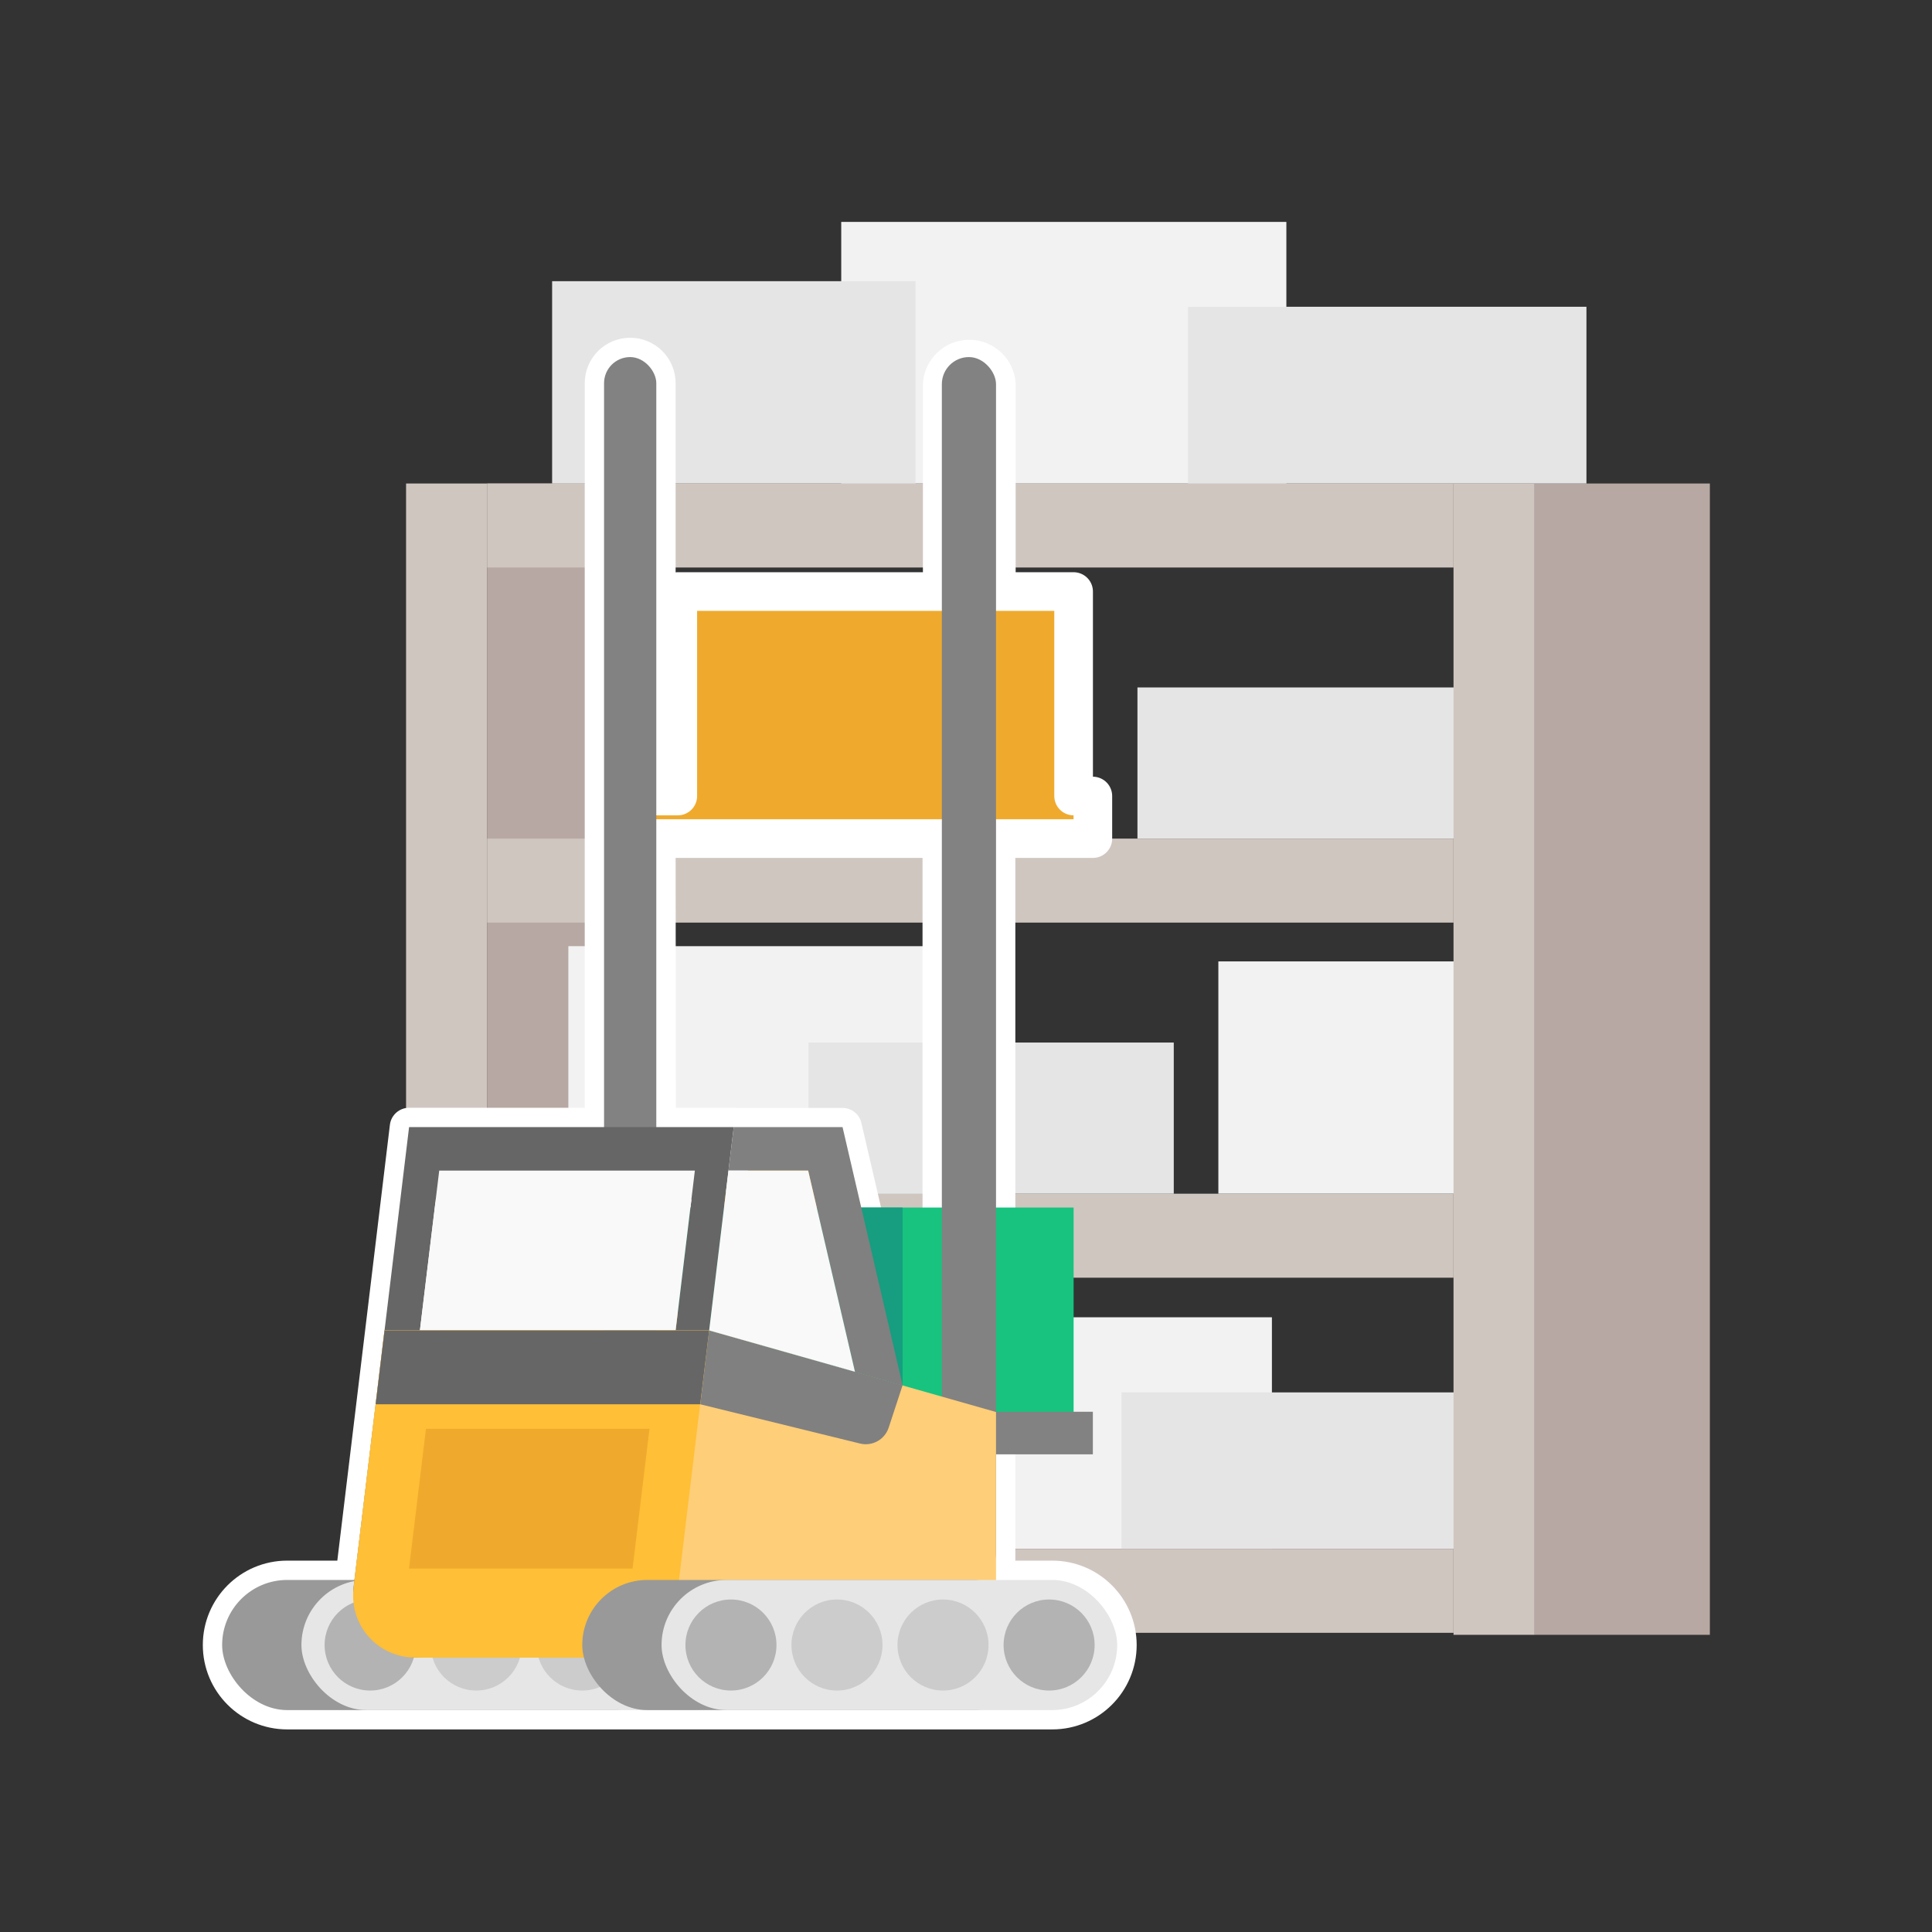 <svg id="eHR6EdjSKTO1" xmlns="http://www.w3.org/2000/svg" xmlns:xlink="http://www.w3.org/1999/xlink" viewBox="0 0 250 250" shape-rendering="geometricPrecision" text-rendering="geometricPrecision"><rect x="0" y="0" width="250" height="250" fill="#333333" stroke="none"/><style><![CDATA[#eHR6EdjSKTO22_to {animation: eHR6EdjSKTO22_to__to 3000ms linear infinite normal forwards}@keyframes eHR6EdjSKTO22_to__to { 0% {transform: translate(87.07px,140.77px)} 26.667% {transform: translate(87.07px,69.25px)} 31.667% {transform: translate(87.07px,77.024px)} 38.667% {transform: translate(87.07px,87.907px)} 45.667% {transform: translate(87.07px,78.466px)} 56.667% {transform: translate(87.07px,61.06px)} 73.333% {transform: translate(87.07px,62.06px)} 80% {transform: translate(87.07px,65.06px)} 86.667% {transform: translate(87.07px,68.06px)} 93.333% {transform: translate(87.07px,70.06px)} 100% {transform: translate(87.07px,70.06px)}} #eHR6EdjSKTO22_ts {animation: eHR6EdjSKTO22_ts__ts 3000ms linear infinite normal forwards}@keyframes eHR6EdjSKTO22_ts__ts { 0% {transform: scale(1,1)} 60% {transform: scale(1,1)} 66.667% {transform: scale(1,1)} 73.333% {transform: scale(0.8,0.8)} 80% {transform: scale(0.6,0.6)} 86.667% {transform: scale(0.4,0.4)} 93.333% {transform: scale(0.2,0.2)} 100% {transform: scale(0,0)}} #eHR6EdjSKTO22 {animation: eHR6EdjSKTO22_c_o 3000ms linear infinite normal forwards}@keyframes eHR6EdjSKTO22_c_o { 0% {opacity: 1} 73.333% {opacity: 1} 80% {opacity: 0.5} 86.667% {opacity: 0.3} 93.333% {opacity: 0.2} 100% {opacity: 0}} #eHR6EdjSKTO25_to {animation: eHR6EdjSKTO25_to__to 3000ms linear infinite normal forwards}@keyframes eHR6EdjSKTO25_to__to { 0% {transform: translate(83.545px,156.72px)} 26.667% {transform: translate(83.545px,85.235px)} 40% {transform: translate(83.545px,103.435px)} 56.667% {transform: translate(83.545px,77.045px)} 100% {transform: translate(83.545px,77.045px)}} #eHR6EdjSKTO44 {animation: eHR6EdjSKTO44_f_p 3000ms linear infinite normal forwards}@keyframes eHR6EdjSKTO44_f_p { 0% {fill: #b3b3b3} 16.667% {fill: #ccc} 33.333% {fill: #efaa2e} 50% {fill: #b3b3b3} 67% {fill: #ccc} 83.333% {fill: #efaa2e} 100% {fill: #b3b3b3}} #eHR6EdjSKTO45 {animation: eHR6EdjSKTO45_f_p 3000ms linear infinite normal forwards}@keyframes eHR6EdjSKTO45_f_p { 0% {fill: #ccc} 16.667% {fill: #ffce78} 33.333% {fill: #b3b3b3} 50% {fill: #ccc} 66.667% {fill: #ffce78} 83.333% {fill: #b3b3b3} 100% {fill: #ccc}} #eHR6EdjSKTO46 {animation: eHR6EdjSKTO46_f_p 3000ms linear infinite normal forwards}@keyframes eHR6EdjSKTO46_f_p { 0% {fill: #ccc} 16.667% {fill: #b3b3b3} 33.333% {fill: #ffbf36} 50% {fill: #b3b3b3} 66.667% {fill: #ccc} 83.333% {fill: #ffbf36} 100% {fill: #ccc}} #eHR6EdjSKTO47 {animation: eHR6EdjSKTO47_f_p 3000ms linear infinite normal forwards}@keyframes eHR6EdjSKTO47_f_p { 0% {fill: #b3b3b3} 16.667% {fill: #ccc} 33.333% {fill: #808080} 50% {fill: #666} 66.667% {fill: #999} 83.333% {fill: #d0c6c0} 100% {fill: #b3b3b3}}]]></style><g transform="translate(26.245 28.715)"><rect width="44.09" height="19.56" rx="0" ry="0" transform="translate(120.94 60.24)" fill="#e5e5e5"/><rect width="35.68" height="30.06" rx="0" ry="0" transform="translate(131.41 95.69)" fill="#f2f2f2"/><rect width="53.87" height="29.96" rx="0" ry="0" transform="translate(84.47 141.74)" fill="#f2f2f2"/><rect width="48.21" height="20.24" rx="0" ry="0" transform="translate(118.88 151.46)" fill="#e5e5e5"/><rect width="10.5" height="148.98" rx="0" ry="0" transform="translate(161.84 33.85)" fill="#d0c6c0"/><rect width="22.67" height="148.98" rx="0" ry="0" transform="translate(172.34 33.85)" fill="#b7a8a3"/><rect width="21.88" height="148.98" rx="0" ry="0" transform="translate(36.8 33.85)" fill="#b7a8a3"/><rect width="10.5" height="148.98" rx="0" ry="0" transform="translate(26.3 33.85)" fill="#d0c6c0"/><rect width="125.04" height="10.87" rx="0" ry="0" transform="translate(36.8 171.7)" fill="#d0c6c0"/><rect width="125.04" height="10.87" rx="0" ry="0" transform="translate(36.8 125.75)" fill="#d0c6c0"/><rect width="125.04" height="10.87" rx="0" ry="0" transform="translate(36.8 79.8)" fill="#d0c6c0"/><rect width="125.04" height="10.87" rx="0" ry="0" transform="translate(36.8 33.85)" fill="#d0c6c0"/><rect width="57.6" height="33.85" rx="0" ry="0" transform="translate(82.61 0)" fill="#f2f2f2"/><rect width="51.55" height="22.87" rx="0" ry="0" transform="translate(127.49 10.98)" fill="#e5e5e5"/><rect width="47.02" height="26.18" rx="0" ry="0" transform="translate(45.2 7.67)" fill="#e5e5e5"/><rect width="52.8" height="32.03" rx="0" ry="0" transform="translate(47.3 93.72)" fill="#f2f2f2"/><rect width="47.26" height="19.56" rx="0" ry="0" transform="translate(78.38 106.19)" fill="#e5e5e5"/><rect width="43.98" height="23.17" rx="0" ry="0" transform="translate(50.78 148.53)" fill="#e5e5e5"/><path d="M109.9,175.73h-7.26v-95.93h12.53v-5.51h-2.49v-26.46h-10v-26.83c-.138-1.831-1.664-3.245-3.5-3.245s-3.362,1.415-3.5,3.245v26.83h-34.22v26.46h-2.78v-53.42c0-1.867-1.513-3.38-3.38-3.38s-3.38,1.513-3.38,3.38v96.26h-25.23l-3.17,26.31v0l-3.9,32.29h-8.7c-4.65,0-8.42,3.77-8.42,8.42s3.77,8.42,8.42,8.42h99c4.65,0,8.42-3.77,8.42-8.42s-3.77-8.42-8.42-8.42ZM63.23,126.46l-.12,1l.12-1ZM58.68,79.8h36.95v72.2l-5.08-1.44v0l-7.77-33.41h-14.08l-.7,5.61v.24l.71-5.87h-10ZM29.8,129.33l-1.7,14.11v0Z" fill="#efaa2e" stroke="#fff" stroke-width="5" stroke-linecap="round" stroke-linejoin="round"/><g id="eHR6EdjSKTO22_to" transform="translate(87.07,140.77)"><g id="eHR6EdjSKTO22_ts" transform="scale(1,1)"><g id="eHR6EdjSKTO22" transform="translate(-87.07,-61.06)"><rect width="51.22" height="26.46" rx="0" ry="0" transform="translate(61.46 47.83)" fill="#17c37f"/><rect width="29.09" height="26.46" rx="0" ry="0" transform="translate(61.46 47.83)" fill="#179d7f"/></g></g></g><g id="eHR6EdjSKTO25_to" transform="translate(83.545,156.72)"><rect width="63.25" height="5.51" rx="0" ry="0" transform="translate(-31.625,-2.755)" fill="#828282"/></g><rect width="7.01" height="158.24" rx="3.51" ry="3.51" transform="translate(95.63 17.49)" fill="#828282"/><rect width="6.76" height="158.24" rx="3.38" ry="3.38" transform="translate(51.92 17.49)" fill="#828282"/><rect width="58.96" height="16.84" rx="8.42" ry="8.42" transform="translate(2.5 175.73)" fill="#999"/><rect width="58.96" height="16.84" rx="8.42" ry="8.42" transform="translate(12.76 175.73)" fill="#e6e6e6"/><circle r="5.89" transform="translate(21.65 184.15)" fill="#b3b3b3"/><circle r="5.89" transform="translate(35.38 184.15)" fill="#ccc"/><circle r="5.89" transform="translate(49.1 184.15)" fill="#ccc"/><circle r="5.89" transform="translate(62.83 184.15)" fill="#ccc"/><path d="M26.69,117.13l-7.14,59.14c-.292,2.409.462,4.828,2.072,6.645s3.921,2.856,6.348,2.855h32.44l8.29-68.64Zm30.5,59.31h-25.54c-1.906.004-3.723-.807-4.994-2.228s-1.873-3.318-1.656-5.212l5.14-42.5h33.09Z" fill="#666"/><polygon points="63.67,122.76 30.59,122.76 28.09,143.44 61.18,143.44 63.67,122.76" fill="#f9f9f9"/><path d="M102.64,185.77h-74c-2.594-.004-5.061-1.118-6.781-3.059s-2.527-4.526-2.219-7.101l3.88-32.17h42L102.64,154Z" fill="#ffce78"/><path d="M65.52,143.44L64.37,153l20.68,5.08c1.582.384,3.193-.513,3.7-2.06l1.8-5.48Z" fill="#808080"/><path d="M60.41,185.77h-33c-2.276-.011-4.439-.99-5.949-2.692s-2.223-3.967-1.961-6.228l4-33.41h42Z" fill="#ffbf36"/><polygon points="64.36,153 22.36,153 23.51,143.44 65.52,143.44 64.36,153" fill="#666"/><polygon points="68.7,117.13 82.78,117.13 90.55,150.54 84.39,148.79 78.33,122.76 68.02,122.76 68.7,117.13" fill="#808080"/><polygon points="68.02,122.76 65.52,143.44 84.39,148.79 78.33,122.76 68.02,122.76" fill="#f9f9f9"/><rect width="58.96" height="16.84" rx="8.42" ry="8.42" transform="translate(49.1 175.73)" fill="#999"/><rect width="58.96" height="16.84" rx="8.42" ry="8.42" transform="translate(59.36 175.73)" fill="#e6e6e6"/><circle id="eHR6EdjSKTO44" r="5.89" transform="translate(68.34 184.15)" fill="#b3b3b3"/><circle id="eHR6EdjSKTO45" r="5.89" transform="translate(82.06 184.15)" fill="#ccc"/><circle id="eHR6EdjSKTO46" r="5.89" transform="translate(95.78 184.15)" fill="#ccc"/><circle id="eHR6EdjSKTO47" r="5.89" transform="translate(109.51 184.15)" fill="#b3b3b3"/><polygon points="57.8,156.18 28.87,156.18 26.68,174.26 55.61,174.26 57.8,156.18" fill="#efaa2e"/></g></svg>
